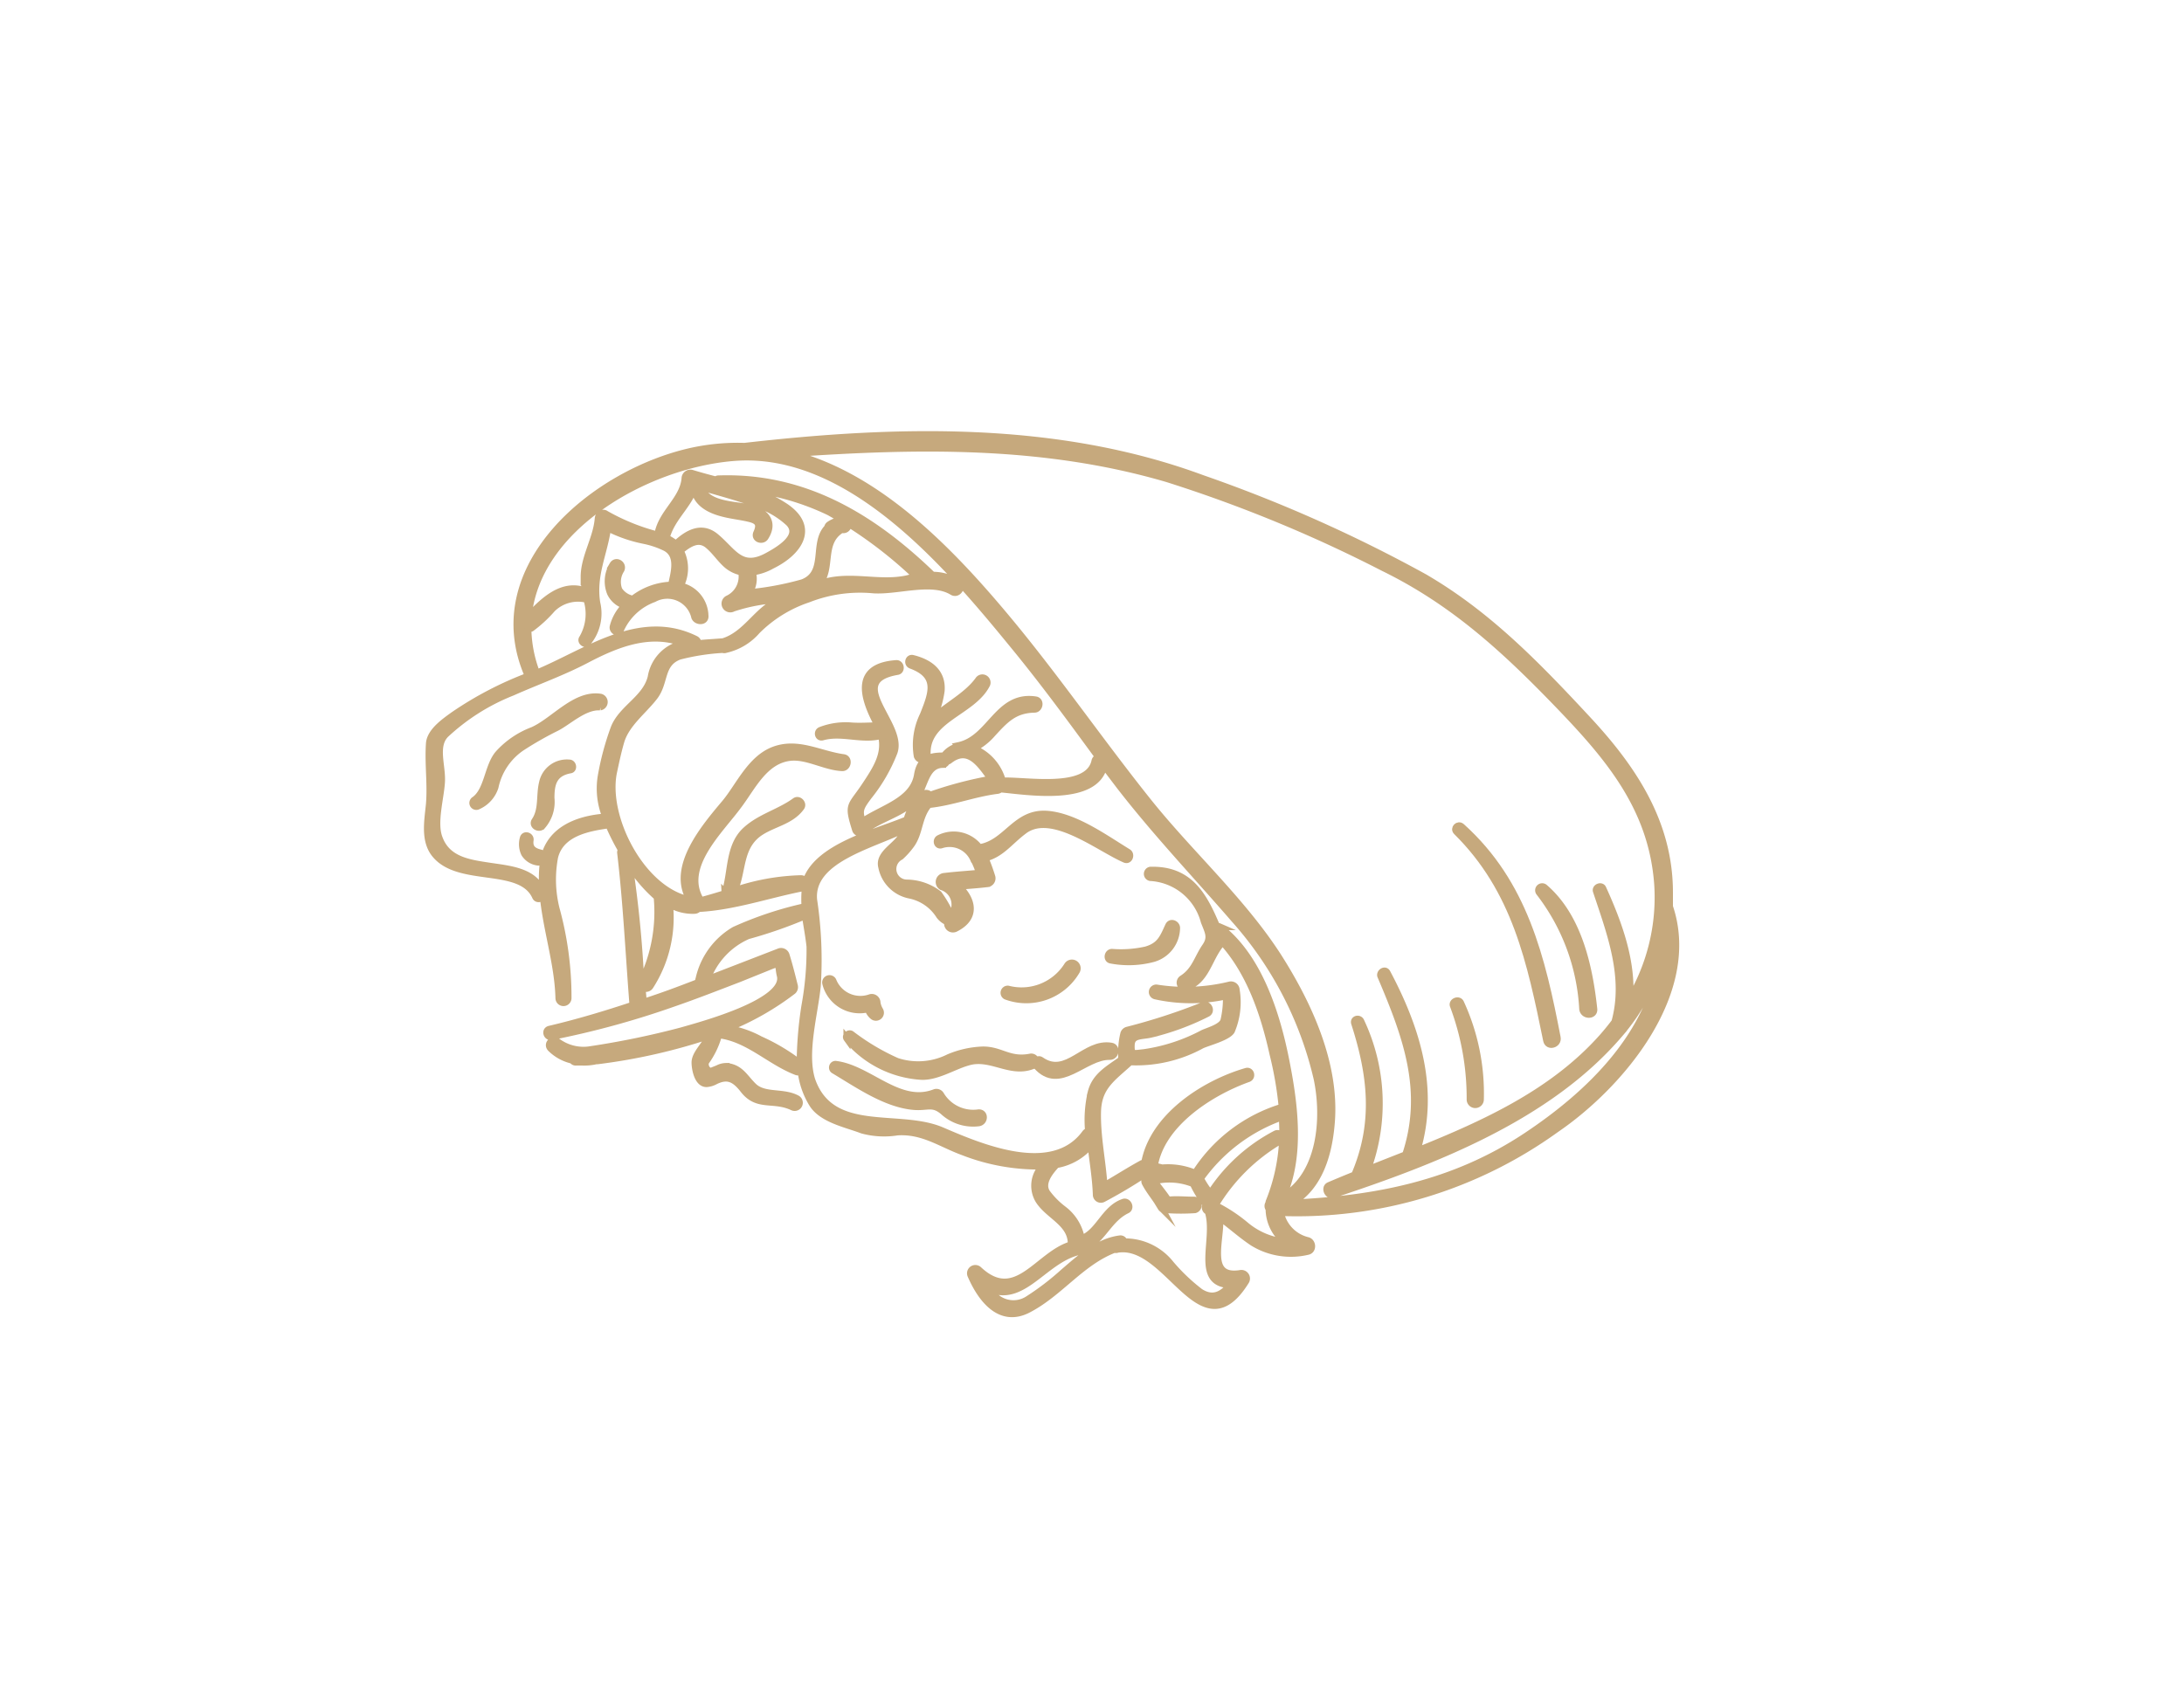 <svg id="Layer_1" data-name="Layer 1" xmlns="http://www.w3.org/2000/svg" viewBox="0 0 155 120"><defs><style>.cls-1{fill:#c6a97d;stroke:#c6a97d;stroke-miterlimit:10;stroke-width:0.5px;}</style></defs><path class="cls-1" d="M69.47,48.24c-.81,1.15-2.27,1.84-3.28,2.81a6.94,6.94,0,0,0,.6-2c.11-1.33-.81-2-2-2.3-.3-.09-.42.36-.13.47,2,.74,1.48,2,.87,3.54a4.82,4.82,0,0,0-.43,2.91.36.36,0,0,0,.7-.1c-.13-2.56,3.23-3,4.23-5A.33.33,0,0,0,69.47,48.24Z"/><path class="cls-1" d="M118.48,64.36a.05.05,0,0,0,0,0c0-.35,0-.69,0-1,0-4.93-2.55-8.77-5.8-12.27-3.57-3.84-7.06-7.47-11.63-10.12a102.17,102.17,0,0,0-15.73-7C75,30.15,63.68,30.45,52.84,31.69a15.35,15.35,0,0,0-3.59.31c-7,1.47-15.18,8.24-11.75,16a25,25,0,0,0-5.32,2.78c-.62.45-1.64,1.15-1.7,2-.1,1.43.12,2.85,0,4.3-.11,1.15-.4,2.59.41,3.57,1.7,2.08,6.08.69,7.12,3,.13.3.62.08.52-.22-.53-1.6-2.36-1.72-3.8-1.94s-3-.42-3.57-2c-.42-1.09.11-2.86.17-4s-.52-2.52.28-3.35a15,15,0,0,1,4.74-3c1.75-.78,3.54-1.41,5.24-2.3,2.2-1.16,4.59-2.11,7-1.15a2.87,2.87,0,0,0-2.37,2.37c-.37,1.54-2.05,2.2-2.62,3.6a19.63,19.63,0,0,0-.93,3.46A5.35,5.35,0,0,0,43,58c-2.11.15-4.23,1-4.46,3.41-.31,3.15,1.05,6.29,1.13,9.44a.32.32,0,0,0,.64,0,23.64,23.64,0,0,0-.85-6.35,8.58,8.58,0,0,1-.1-3.67c.43-1.71,2.35-2.07,3.85-2.28a17,17,0,0,0,.91,1.81.19.19,0,0,0-.07.18c.42,3.57.59,7.16.87,10.74l0,.08C43,72,41,72.6,39,73.07c-.34.08-.19.58.14.51a62,62,0,0,0,8.69-2.38c1.56-.54,3.09-1.14,4.63-1.73l2.28-.92c.68-.27.47,0,.64.7.49,1.9-5.57,3.52-7,3.93a59.76,59.76,0,0,1-6.62,1.36,3.12,3.12,0,0,1-2.2-.59c-.32-.27-.77.16-.47.47a3.17,3.17,0,0,0,1.54.84.26.26,0,0,0,.27.13l.4,0a3.69,3.69,0,0,0,1-.09l.09,0a41.24,41.24,0,0,0,7.94-1.79c-.23.66-1,1.27-1,1.92,0,.42.18,1.49.81,1.49a1.48,1.48,0,0,0,.61-.18c.85-.42,1.37-.21,2,.59,1,1.32,2.12.6,3.5,1.25a.33.33,0,0,0,.33-.57c-1-.56-2.35-.13-3.13-.91-.63-.62-.93-1.32-1.92-1.39a1.28,1.28,0,0,0-.58.15L50.6,76c-.36.2-.68-.34-.5-.65A5.91,5.91,0,0,0,51,73.45c2.12.26,3.6,1.88,5.52,2.62a.26.26,0,0,0,.33-.11,5.7,5.7,0,0,0,.8,2.38c.68,1.12,2.43,1.45,3.55,1.88a5.92,5.92,0,0,0,2.48.13c1.83-.12,3.07.83,4.69,1.42a14.65,14.65,0,0,0,5.64,1,2,2,0,0,0-.3,2.41c.71,1.15,2.38,1.63,2.32,3.19-2.37.7-3.91,4.27-6.58,1.77a.34.34,0,0,0-.53.41C69.64,92.21,71,94,73,92.93c2.23-1.17,3.73-3.35,6.1-4.25a.25.25,0,0,0,.2,0c3.63-.59,5.94,7.4,9.12,2.25a.36.36,0,0,0-.4-.52c-2.44.38-1.36-2.31-1.45-4,.8.58,1.53,1.25,2.36,1.8a5.14,5.14,0,0,0,3.87.62c.4-.07.36-.67,0-.76a2.59,2.59,0,0,1-1.93-2,31.41,31.41,0,0,0,19.55-5.91C115.05,77,120.54,70.45,118.48,64.36ZM38.08,47.79a9.25,9.25,0,0,1-.62-3.2.3.3,0,0,0,.24,0,9.28,9.28,0,0,0,1.49-1.38,2.62,2.62,0,0,1,2.46-.67,3.43,3.43,0,0,1-.31,2.78c-.16.22.2.49.36.28a3.2,3.2,0,0,0,.65-2.8c-.31-2,.52-3.5.77-5.34a9.94,9.94,0,0,0,2.59.9,6.25,6.25,0,0,1,1.51.51c1,.52.64,1.75.45,2.61,0,0,0,0,0,.06a4.68,4.68,0,0,0-2.75,1,1.51,1.51,0,0,1-1-.66,1.6,1.6,0,0,1,.15-1.44c.18-.38-.35-.71-.57-.34a2.21,2.21,0,0,0-.17,2,1.67,1.67,0,0,0,1.06.88,3.22,3.22,0,0,0-.87,1.51c-.06.3.37.52.51.22a4.15,4.15,0,0,1,2.37-2.21,2,2,0,0,1,2.91,1.31c.14.34.77.35.72-.1a2.21,2.21,0,0,0-1.76-2.11,2.69,2.69,0,0,0,0-2.51c.63-.51,1.34-1,2.05-.34.43.37.75.85,1.16,1.24a2.3,2.3,0,0,0,1.16.61,1.75,1.75,0,0,1-1,1.93.37.37,0,0,0,.38.64,12.39,12.39,0,0,1,3.4-.62l-.17.08c-1.55.72-2.28,2.42-3.93,2.93l0,0h0c-.62.05-1.23.08-1.79.14a.31.31,0,0,0-.18-.32C45.39,43.43,41.64,46.32,38.08,47.79ZM54.3,38.13c.69-1.08,0-1.82-1.08-2.07s-3.08-.17-3.5-1.51c1.33.4,2.68.74,4,1.24A6.07,6.07,0,0,1,56,37.12c.95,1-.87,2-1.55,2.37h0c-1.86,1-2.4-.32-3.65-1.37-1-.84-2-.27-2.83.51a3.2,3.2,0,0,0-.74-.46.23.23,0,0,0,.09-.14c.4-1.31,1.52-2.16,1.94-3.4.15,1.08,1.09,1.57,2.12,1.82.6.15,1.22.21,1.83.36s.77.41.51,1C53.5,38.24,54.1,38.45,54.3,38.13Zm5.57-1.2a1.86,1.86,0,0,0-1,.32.28.28,0,0,0-.13.21c-1.08,1.11,0,3.23-1.78,3.91a21.16,21.16,0,0,1-3.81.71,1.75,1.75,0,0,0,.24-1.48,3.82,3.82,0,0,0,1.39-.47v0c1.9-.93,3.1-2.65,1-4.12a10.3,10.3,0,0,0-2.93-1.35,17.88,17.88,0,0,1,6,1.68,30.78,30.78,0,0,1,6.23,4.62c-.24,0-.48.08-.74.14-1.91.4-3.84-.29-5.76.22l-.45.14c.93-1.11.15-2.83,1.44-3.77l.1-.09.16,0A.31.31,0,0,0,59.87,36.93ZM43.55,54.76c.15-.7.3-1.41.5-2.1.37-1.29,1.6-2.18,2.39-3.21s.4-2.35,1.77-2.87a15.8,15.8,0,0,1,3.09-.48.27.27,0,0,0,.2,0,4.12,4.12,0,0,0,2.22-1.33,9.3,9.3,0,0,1,3.64-2.25A10.07,10.07,0,0,1,62,41.87c1.71.11,4.13-.76,5.59.13.41.25.79-.4.38-.65a3.31,3.31,0,0,0-1.79-.51h0C61.9,36.7,57.07,33.79,51,34a.22.22,0,0,0-.18.08c-.59-.15-1.17-.31-1.73-.48a.38.38,0,0,0-.47.36c-.12,1.5-1.65,2.43-1.92,3.93a.31.31,0,0,0,0,.1A15,15,0,0,1,43,36.5c-.24-.18-.52.06-.54.3-.11,1.43-1,2.74-1,4.16a6.23,6.23,0,0,0,.09,1c-1.64-.62-3,.7-4.07,1.86C38.05,37.41,45.87,33,52,32.48c8.28-.71,15.29,7.65,20,13.41,2.1,2.56,4.06,5.24,6,7.89a.31.31,0,0,0-.29.26c-.49,2.22-5,1.31-6.64,1.41,0,0,0,0,0,0a.36.36,0,0,0,0-.23,3.47,3.47,0,0,0-2-2.09,4.33,4.33,0,0,0,1.35-1.05c.92-1,1.56-1.71,3-1.74.35,0,.46-.59.08-.65-2.68-.41-3.19,2.75-5.45,3.24A.22.22,0,0,0,68,53a1.75,1.75,0,0,0-1,.67l0,0-.09,0c-1,0-1.61.26-1.79,1.33-.3,1.87-2.48,2.35-3.92,3.34-.26-.81-.17-1,.45-1.83a11.81,11.81,0,0,0,1.79-3.09c.75-2-3.66-5.09.25-5.76.31-.05.24-.57-.08-.55-2.83.2-2.47,2.13-1.42,4.15,0,.09.09.18.13.27-.66,0-1.31.06-2,0a4.94,4.94,0,0,0-2.08.32c-.27.11-.17.54.13.46,1.37-.39,2.84.28,4.19-.11.31,1.3-.29,2.28-1.18,3.61-1,1.5-1.24,1.23-.66,3.08a.32.32,0,0,0,.53.14c1.06-.9,2.58-1.2,3.58-2.15.81-.79.73-2.59,2.07-2.62a.29.29,0,0,0,.28-.22.32.32,0,0,0,.18-.06c1.39-1.1,2.25.31,3,1.33A27.8,27.8,0,0,0,66,56.46a.32.32,0,0,0-.46-.07,3.47,3.47,0,0,0-1.17,1.81c-2.28.95-6.46,1.94-7.19,4.46a.34.34,0,0,0-.33-.28,15.88,15.88,0,0,0-4.75.86c.63-1.41.34-3.07,1.75-4.1,1-.7,2.26-.82,3-1.84.18-.25-.17-.61-.42-.42-1.1.8-2.48,1.13-3.49,2.06-1.24,1.13-1,3-1.48,4.43a.64.64,0,0,1,0,.07c-.59.18-1.18.36-1.76.51a.19.19,0,0,0,0-.07c-1.4-2.37,1.4-4.93,2.68-6.68,1-1.31,1.85-3.23,3.7-3.44,1.2-.13,2.48.68,3.7.73.39,0,.49-.64.09-.7-1.68-.23-3.2-1.16-4.89-.56S52.47,55.8,51.47,57C50,58.75,47.55,61.61,49,63.9,45.56,63.26,42.84,58,43.55,54.76Zm1.09,6.55a10.57,10.57,0,0,0,2,2.36,11.17,11.17,0,0,1-1.16,6.13.15.15,0,0,0,0,.06A81.46,81.46,0,0,0,44.64,61.31Zm1,9.86c0-.38-.06-.77-.09-1.16a.35.35,0,0,0,.58,0,9,9,0,0,0,1.38-5.84,3.24,3.24,0,0,0,1.78.45.37.37,0,0,0,.27-.13c2.49-.12,5-1,7.41-1.47a.27.27,0,0,0,.17-.08c0,.1,0,.2,0,.3a7.59,7.59,0,0,0,0,1.17.27.27,0,0,0-.2,0,25.44,25.44,0,0,0-4.81,1.62,5.36,5.36,0,0,0-2.52,3.48.27.27,0,0,0,0,.22C48.3,70.24,47,70.73,45.62,71.17Zm11.17,4.35a13.91,13.91,0,0,0-2.87-1.72A7.36,7.36,0,0,0,51.58,73a19.72,19.72,0,0,0,4.69-2.66.36.36,0,0,0,.1-.37c-.18-.72-.36-1.44-.58-2.15a.37.37,0,0,0-.46-.26q-2.58,1-5.17,2a5.38,5.38,0,0,1,2.92-3.14A32.22,32.22,0,0,0,57.16,65h0c.11.73.25,1.45.33,2.2a22,22,0,0,1-.36,4.19A27.37,27.37,0,0,0,56.79,75.52ZM87.35,91.2c-.57.69-1.24,1.12-2.18.52a13.43,13.43,0,0,1-2.1-2,4.14,4.14,0,0,0-3.3-1.56.25.25,0,0,0-.28-.21c-1.58.2-2.84,1.37-4,2.36A18.87,18.87,0,0,1,73,92.22a1.91,1.91,0,0,1-2.79-.74c2.56,1.14,4.08-2.51,6.89-2.72a.24.24,0,0,0,.21-.36c1-.62,1.47-1.93,2.66-2.5.31-.14.09-.65-.23-.55-1.36.46-1.76,2.18-3,2.59a3.34,3.34,0,0,0-1.27-2.08,5.79,5.79,0,0,1-1.18-1.19c-.44-.69.2-1.48.68-2a4.06,4.06,0,0,0,2.46-1.43c.13,1.19.34,2.39.38,3.57a.32.32,0,0,0,.48.28c1-.53,2-1.12,2.93-1.74,0,.06,0,.12,0,.18a.35.35,0,0,0,.06.19.28.28,0,0,0,0,.25c.32.62.79,1.13,1.12,1.74a.36.36,0,0,0,.4.16,14.83,14.83,0,0,0,2,0c.36-.1.3-.7-.09-.67-.61,0-1.21-.07-1.82,0-.3-.47-.67-.89-1-1.37a4.59,4.59,0,0,1,2.74.17l.08.07a7.64,7.64,0,0,0,.91,1.45.29.29,0,0,0,.06.44l.08,0a.22.22,0,0,0,0,.08C86.36,88,84.72,91.13,87.35,91.2Zm2.72-5.88a.29.29,0,0,0,0,.09.3.3,0,0,0,0,.4,3,3,0,0,0,1.18,2.37A5.2,5.2,0,0,1,88.42,87a11.19,11.19,0,0,0-2.19-1.44h0A13.19,13.19,0,0,1,90.81,81a.28.28,0,0,0-.29-.49,12.29,12.29,0,0,0-4.62,4.23,6.94,6.94,0,0,1-.71-1.08A12.07,12.07,0,0,1,91,79.28,13.24,13.24,0,0,1,90.07,85.32Zm1.15-10.2c-.66-3.26-1.94-7.26-4.71-9.34a.2.2,0,0,0-.16,0c-.92-2.18-1.91-4.08-4.71-4a.26.26,0,0,0,0,.51,4.21,4.21,0,0,1,3.83,3.13c.29.75.54,1.13.07,1.8-.57.84-.72,1.68-1.63,2.26a.33.33,0,0,0,.25.6c1.44-.44,1.59-2,2.47-3.06a.54.54,0,0,0,.1-.2c2,2.18,3,5.2,3.62,8A25.53,25.53,0,0,1,91,78.6a11.16,11.16,0,0,0-6.14,4.64h-.16A4.94,4.94,0,0,0,81.89,83c.35-3.16,4-5.47,6.69-6.43.32-.11.19-.6-.13-.51-3,.87-6.65,3.24-7.22,6.54a.35.35,0,0,0-.17,0c-.92.5-1.8,1.07-2.71,1.59-.11-1.76-.5-3.48-.46-5.25s1-2.37,2.22-3.48a.18.18,0,0,0,.06-.09,9.68,9.68,0,0,0,5.13-1.19c.48-.21,1.82-.56,2.09-1a5.22,5.22,0,0,0,.34-2.9.37.37,0,0,0-.46-.35,13.19,13.19,0,0,1-5.2.21.28.28,0,0,0-.08.55,11.63,11.63,0,0,0,5.05,0,6.78,6.78,0,0,1-.17,1.73c-.11.5-1.12.76-1.5.94a12.74,12.74,0,0,1-4.19,1.37c-.73.07-.93.2-.9-.55s.73-.61,1.4-.77a18.39,18.39,0,0,0,4-1.47c.32-.16.09-.68-.25-.57A43,43,0,0,1,80,73.14a.36.36,0,0,0-.24.24,5.81,5.81,0,0,0-.15,1.67.41.41,0,0,0,0,.17c-.92.67-1.86,1.15-2.16,2.31a8.68,8.68,0,0,0-.19,2.78.35.35,0,0,0-.24.15c-2.33,3.17-7.41,1-10.22-.21-3.06-1.28-7.8.41-9.19-3.58C57,74.74,57.8,72,58,70a28.54,28.54,0,0,0-.26-6.13c-.25-2.84,4-3.83,6.42-5,0,.08,0,.16-.07.25-.22.85-1.77,1.4-1.51,2.42a2.52,2.52,0,0,0,2,2A3.25,3.25,0,0,1,66.68,65a1.38,1.38,0,0,0,.59.45.38.38,0,0,0,.52.46c1.58-.78,1.2-2.1.23-3,.67-.06,1.35-.1,2-.18a.38.38,0,0,0,.37-.48,13.23,13.23,0,0,0-.49-1.34c1.17-.3,1.71-1.15,2.76-1.94C74.63,57.47,78,60.21,79.85,61c.29.12.45-.33.21-.49-1.64-1-3.71-2.52-5.7-2.7-2.28-.2-2.9,2.07-4.86,2.37a2.28,2.28,0,0,0-2.82-.67c-.28.11-.17.56.13.46a1.87,1.87,0,0,1,2.33,1.11s0,0,.06.08a7.55,7.55,0,0,1,.33.83c-.84.08-1.67.13-2.5.23a.39.39,0,0,0-.19.72,1.33,1.33,0,0,1,.76,1.94,1.94,1.94,0,0,1-.32-.32,8.6,8.6,0,0,0-.67-1.09,3.77,3.77,0,0,0-2.21-.78,1,1,0,0,1-.49-1.89,5.42,5.42,0,0,0,.72-.8c.66-.87.52-2,1.28-2.89,1.65-.17,3.2-.79,4.84-1A.39.39,0,0,0,71,56h0c1.88.17,6.79,1,7.35-1.68l1.14,1.5c2.55,3.29,5.38,6.27,8.1,9.41a25.71,25.71,0,0,1,5.89,11.34c.6,2.85.26,6.88-2.47,8.42C92.39,82,91.83,78.14,91.22,75.12Zm17.08,5.55c-5.15,3.41-10.68,4.47-16.66,4.74,2-1.14,2.68-3.51,2.85-5.82.3-4.13-1.64-8.32-3.8-11.71-2.58-4-6.3-7.31-9.28-11.06-3.31-4.15-6.33-8.53-9.71-12.62-4.14-5-9.33-10.43-15.62-12,9-.62,17.94-.81,26.77,1.78a98.68,98.68,0,0,1,15.36,6.33c4.84,2.37,8.43,5.63,12.14,9.46s6.9,7.48,7.3,13a14.13,14.13,0,0,1-2,8.23c.22-2.73-.77-5.44-1.9-7.93-.11-.25-.54-.07-.45.19,1,3,2.19,6.11,1.31,9.29,0,0,0,0,0,0-.28.37-.57.73-.88,1.08-3.49,3.93-8.32,6.14-13.18,8.09,1.33-4.4,0-8.69-2.11-12.66-.15-.3-.56,0-.43.25,1.79,4.21,3.26,8.12,1.75,12.67v0l-2.72,1.07a13.65,13.65,0,0,0-.46-10.54c-.11-.27-.53-.17-.44.12,1.17,3.63,1.58,7,.06,10.65a.23.23,0,0,0,0,.11c-.63.25-1.25.51-1.86.77-.36.15-.1.76.27.64,7.19-2.38,15.26-5.48,20.31-11.38a14.59,14.59,0,0,0,3-5.57C117.22,73.36,112.93,77.6,108.3,80.67Z"/><path class="cls-1" d="M42.63,49.5c-1.8-.29-3.32,1.7-4.83,2.36a6.22,6.22,0,0,0-2.42,1.65c-.77.89-.75,2.61-1.7,3.28a.24.24,0,0,0,.25.42,2.21,2.21,0,0,0,1.2-1.34A4.52,4.52,0,0,1,37,53.07c.78-.51,1.64-1,2.47-1.41s2-1.56,3.12-1.48A.35.35,0,0,0,42.63,49.5Z"/><path class="cls-1" d="M40.39,54.17a1.76,1.76,0,0,0-1.88,1.38c-.23.92,0,1.91-.54,2.72-.21.31.24.6.49.38a2.59,2.59,0,0,0,.64-2c0-1,.17-1.78,1.36-2C40.74,54.62,40.67,54.16,40.39,54.17Z"/><path class="cls-1" d="M38.33,60.55c-.5-.12-.79-.36-.71-.91.05-.3-.4-.45-.48-.13a1.55,1.55,0,0,0,.09,1.08,1.3,1.3,0,0,0,.92.6C38.57,61.27,38.75,60.64,38.33,60.55Z"/><path class="cls-1" d="M73.11,75.05c-1.51.28-2.06-.52-3.36-.51a6.8,6.8,0,0,0-2.42.54,4.86,4.86,0,0,1-3.67.27,15.92,15.92,0,0,1-3.25-1.93c-.18-.11-.43.12-.3.3a7.44,7.44,0,0,0,5.2,2.68c1.12.09,2.33-.71,3.36-1,1.62-.51,3,.87,4.6.25A.3.3,0,0,0,73.11,75.05Z"/><path class="cls-1" d="M78.87,74.27c-1.9-.33-3.15,2.29-5,1-.24-.17-.48.19-.3.39,1.64,1.86,3.39-.71,5.19-.67C79.18,75,79.28,74.34,78.87,74.27Z"/><path class="cls-1" d="M69.47,79a2.69,2.69,0,0,1-2.71-1.28.35.35,0,0,0-.4-.16c-2.55,1-4.66-1.71-7.06-2-.23,0-.29.31-.11.41,1.68,1,3.65,2.39,5.64,2.57,1,.09,1.35-.29,2.12.36a3.12,3.12,0,0,0,2.52.8C69.89,79.62,69.9,79,69.47,79Z"/><path class="cls-1" d="M62.44,71.73a1.52,1.52,0,0,1-.2-.55.37.37,0,0,0-.46-.36,2.1,2.1,0,0,1-2.65-1.15.27.27,0,0,0-.52.15,2.48,2.48,0,0,0,3,1.79,1.1,1.1,0,0,0,.33.51A.32.32,0,0,0,62.44,71.73Z"/><path class="cls-1" d="M75.75,68.56a3.85,3.85,0,0,1-4.21,1.66.26.26,0,0,0-.14.49,4.12,4.12,0,0,0,5-1.79A.35.35,0,0,0,75.75,68.56Z"/><path class="cls-1" d="M82.94,65.72c-.4.87-.6,1.43-1.61,1.72a8.12,8.12,0,0,1-2.41.17c-.31,0-.39.5-.07.54a6.75,6.75,0,0,0,3-.11,2.28,2.28,0,0,0,1.65-2.16C83.51,65.6,83.09,65.4,82.94,65.72Z"/><path class="cls-1" d="M103.65,71.18c-.14-.27-.61-.07-.5.21a18.68,18.68,0,0,1,1.19,6.66.36.36,0,0,0,.72,0A15.35,15.35,0,0,0,103.65,71.18Z"/><path class="cls-1" d="M103.72,58.69c-.23-.21-.56.12-.34.34,4.2,4.15,5.25,9.27,6.39,14.83.1.49.84.28.74-.21C109.42,68,108.17,62.69,103.72,58.69Z"/><path class="cls-1" d="M109.6,63a.25.25,0,0,0-.35.35,14.83,14.83,0,0,1,3.08,8.28c.06.49.83.5.78,0C112.78,68.57,112,65.06,109.6,63Z"/></svg>